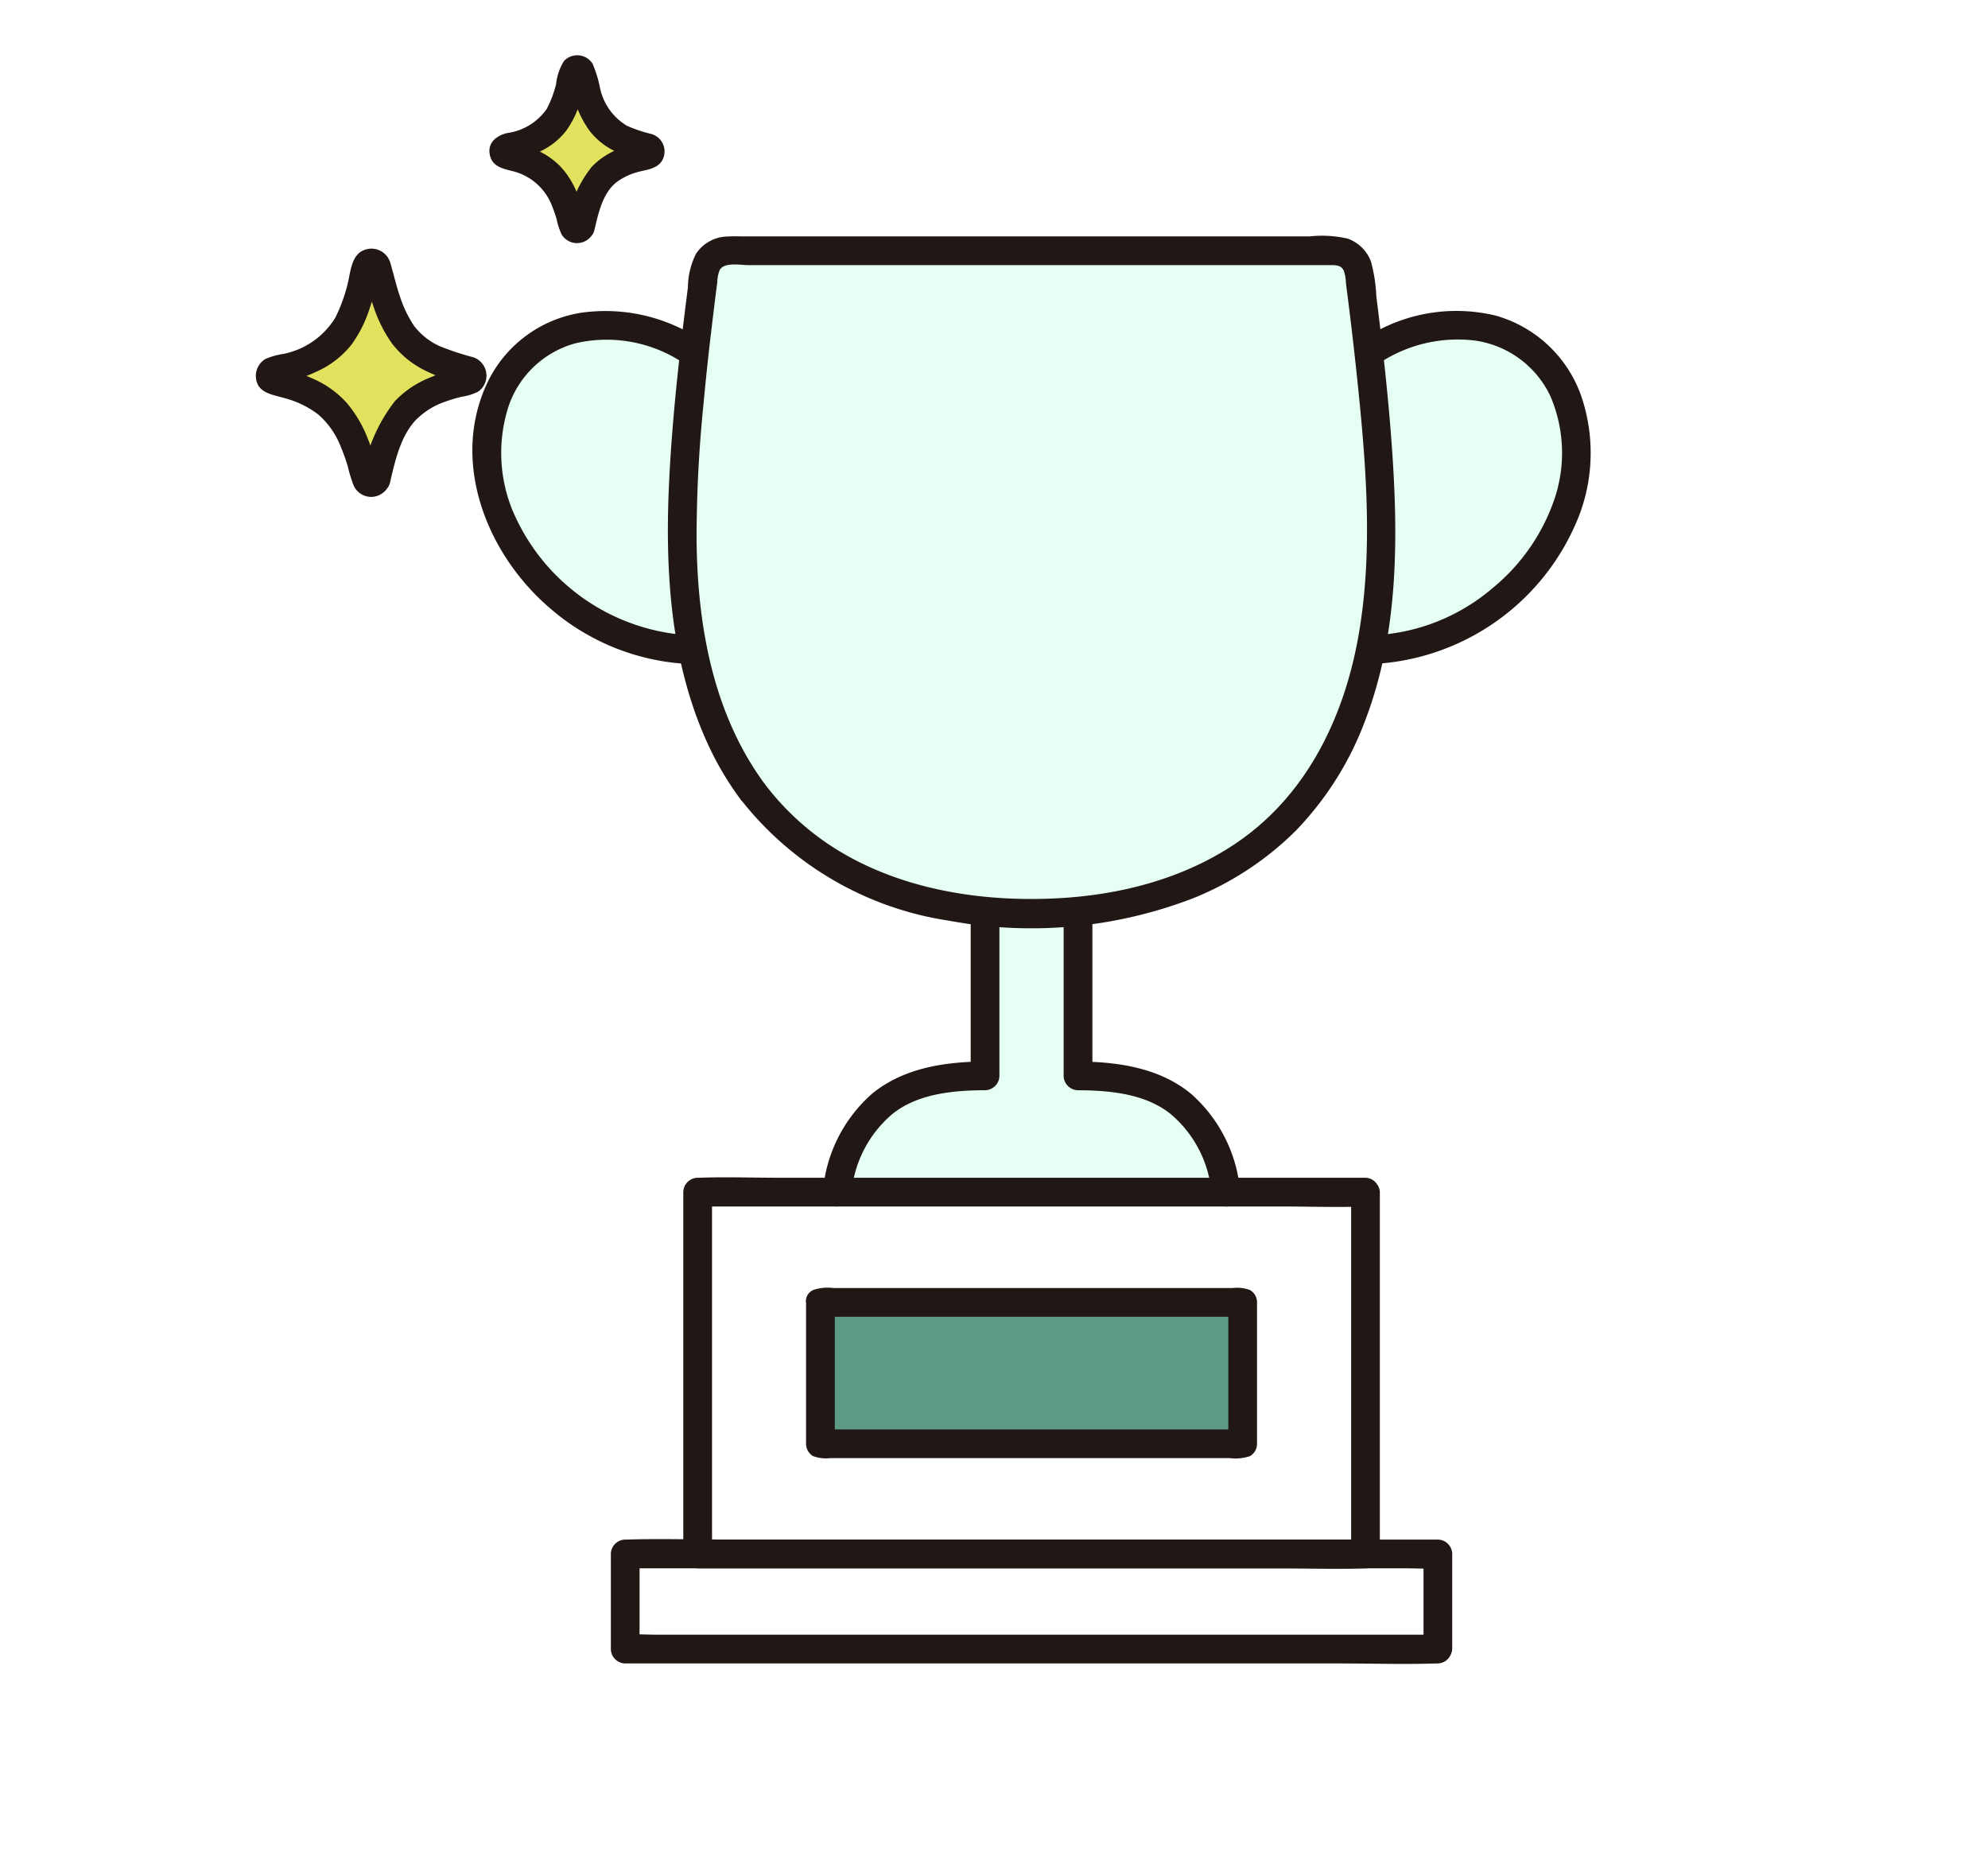 <svg xmlns="http://www.w3.org/2000/svg" width="140" height="131" viewBox="0 0 140 131">
  <g id="icon_schedule_05" transform="translate(-57 -1513.774)">
    <rect id="背景" width="140" height="131" transform="translate(57 1513.774)" fill="#fff"/>
    <g id="c" transform="translate(90.267 1530.388)">
      <g id="d" transform="translate(1.025 1.045)">
        <rect id="長方形_46" data-name="長方形 46" width="57.224" height="6.697" transform="translate(9.741 91.778)" fill="#fff"/>
        <rect id="長方形_47" data-name="長方形 47" width="47.032" height="25.485" transform="translate(14.837 66.293)" fill="#fff"/>
        <g id="e">
          <path id="パス_150" data-name="パス 150" d="M58.158,178.194v9.955H87.892v-9.955H58.158Z" transform="translate(-34.672 -104.136)" fill="#5e9b86"/>
          <path id="パス_151" data-name="パス 151" d="M77.054,10.445C73.956,6.875,68.784,7.13,65.1,9.3l-.451,1.44c-.246-2.307-.531-4.609-.819-6.8a1.684,1.684,0,0,0-1.671-1.465H19.414A1.684,1.684,0,0,0,17.743,3.94c-.289,2.193-.574,4.5-.821,6.8L16.471,9.3C12.786,7.13,7.614,6.875,4.515,10.445c-2.387,2.75-2.628,7.22-1.206,10.694a15.909,15.909,0,0,0,8.535,8.4,14.66,14.66,0,0,0,5.08,1.034,24.9,24.9,0,0,0,3.845,9.478q.181.26.369.512c3.957,5.308,9.987,7.8,16.371,8.416V60.584c-2.464,0-5.063.389-6.851,1.675a9.254,9.254,0,0,0-3.6,7.39H54.511a9.253,9.253,0,0,0-3.6-7.39c-1.788-1.286-4.387-1.675-6.851-1.675v-11.6c6.586-.633,12.795-3.272,16.74-8.932a24.9,24.9,0,0,0,3.845-9.478,14.643,14.643,0,0,0,5.08-1.034,15.908,15.908,0,0,0,8.535-8.4c1.422-3.474,1.18-7.944-1.206-10.694Z" transform="translate(-2.432 -2.475)" fill="#e6fff4"/>
        </g>
      </g>
      <g id="f" transform="translate(0 0)">
        <path id="パス_152" data-name="パス 152" d="M15.575,14.241a12.136,12.136,0,0,0-7.9-1.59,8.837,8.837,0,0,0-6.514,4.713c-2.8,5.61-.213,12.226,4.287,16.081A16.092,16.092,0,0,0,15.516,37.4a1.012,1.012,0,0,0,0-2.023,14.42,14.42,0,0,1-12.7-8.833,10.674,10.674,0,0,1-.275-7.279,6.883,6.883,0,0,1,4.763-4.472,9.729,9.729,0,0,1,7.246,1.2,1.012,1.012,0,0,0,1.021-1.747h0Z" transform="translate(-0.001 -7.243)" fill="#211715"/>
        <path id="パス_153" data-name="パス 153" d="M149.675,15.966a10.008,10.008,0,0,1,6.411-1.375,6.956,6.956,0,0,1,5.3,3.908,10.139,10.139,0,0,1,.327,7.138,13.9,13.9,0,0,1-4.425,6.409,13.863,13.863,0,0,1-8.575,3.305,1.012,1.012,0,0,0,0,2.023,16.479,16.479,0,0,0,14.7-10.463,12.383,12.383,0,0,0,.117-8.5,8.963,8.963,0,0,0-6-5.58,11.782,11.782,0,0,0-8.873,1.383,1.012,1.012,0,0,0,1.021,1.747h0Z" transform="translate(-85.473 -7.221)" fill="#211715"/>
        <path id="パス_154" data-name="パス 154" d="M98.8,111.481v11.6a1.027,1.027,0,0,0,1.012,1.011c2.211.008,4.735.236,6.526,1.676a8.216,8.216,0,0,1,2.872,5.5,1.041,1.041,0,0,0,1.011,1.011,1.018,1.018,0,0,0,1.012-1.011,10.318,10.318,0,0,0-3.464-6.928c-2.216-1.83-5.166-2.258-7.957-2.269l1.012,1.012v-11.6a1.012,1.012,0,0,0-2.023,0Z" transform="translate(-57.162 -63.929)" fill="#211715"/>
        <path id="パス_155" data-name="パス 155" d="M68.967,111.481v11.6l1.011-1.012c-2.8.011-5.735.442-7.957,2.269a10.3,10.3,0,0,0-3.464,6.928,1.018,1.018,0,0,0,1.012,1.011,1.034,1.034,0,0,0,1.011-1.011,8.223,8.223,0,0,1,2.872-5.5c1.787-1.442,4.319-1.668,6.526-1.676a1.027,1.027,0,0,0,1.012-1.011v-11.6a1.012,1.012,0,0,0-2.023,0Z" transform="translate(-33.876 -63.929)" fill="#211715"/>
        <path id="パス_156" data-name="パス 156" d="M82.269,158.338v25.485l1.012-1.011H38.167c-.6,0-1.236-.052-1.839,0-.026,0-.053,0-.079,0l1.012,1.011V158.338l-1.012,1.011H77.482c1.9,0,3.818.07,5.719,0h.079a1.012,1.012,0,0,0,0-2.023H42.047c-1.9,0-3.818-.07-5.719,0h-.079a1.026,1.026,0,0,0-1.011,1.011v25.485a1.026,1.026,0,0,0,1.011,1.011H77.482c1.9,0,3.818.07,5.719,0h.079a1.026,1.026,0,0,0,1.011-1.011V158.338A1.012,1.012,0,0,0,82.269,158.338Z" transform="translate(-20.386 -91)" fill="#211715"/>
        <path id="パス_157" data-name="パス 157" d="M82.391,225.5v-6.7a1.026,1.026,0,0,0-1.011-1.012H31.224c-2.32,0-4.653-.075-6.972,0h-.1a1.026,1.026,0,0,0-1.011,1.012v6.7a1.026,1.026,0,0,0,1.011,1.011H74.311c2.32,0,4.653.075,6.972,0h.1a1.012,1.012,0,0,0,0-2.023h-54.9c-.736,0-1.5-.055-2.231,0-.032,0-.065,0-.1,0l1.011,1.012v-6.7l-1.011,1.011h54.9c.736,0,1.5.055,2.231,0,.032,0,.065,0,.1,0l-1.012-1.011v6.7A1.012,1.012,0,0,0,82.391,225.5Z" transform="translate(-13.39 -125.983)" fill="#211715"/>
        <path id="パス_158" data-name="パス 158" d="M55.743,176.788v9.955a1,1,0,0,0,.5.873,2.651,2.651,0,0,0,1.219.138H85.575A3.222,3.222,0,0,0,87,187.616a1,1,0,0,0,.5-.873v-9.955a1,1,0,0,0-.5-.873,2.652,2.652,0,0,0-1.219-.138H57.668a3.221,3.221,0,0,0-1.425.138c-1.162.588-.139,2.334,1.021,1.747h0l-.51.138H86.489l-.51-.138h0l-.5-.873v9.955l.5-.873h0l.51-.138H56.755l.51.138h0l.5.873v-9.955a1.012,1.012,0,0,0-2.023,0Z" transform="translate(-32.244 -101.686)" fill="#211715"/>
        <path id="パス_159" data-name="パス 159" d="M39.507,38.616c-3.662-4.955-4.763-11.2-4.817-17.236a94.307,94.307,0,0,1,.484-9.516q.233-2.514.532-5.022.146-1.238.3-2.475.071-.561.144-1.123a2.4,2.4,0,0,1,.166-.842c.319-.58,1.422-.351,1.986-.351H79.352c.384,0,.747.011.926.413a3.258,3.258,0,0,1,.143.874q.079.609.156,1.218.314,2.491.581,4.989c.655,6.214,1.239,12.661.1,18.853-1.052,5.719-3.729,11.138-8.676,14.43-4.5,3-10.018,4-15.351,3.846s-10.848-1.609-14.965-5.142a18.574,18.574,0,0,1-2.757-2.919,1.044,1.044,0,0,0-1.384-.363,1.019,1.019,0,0,0-.363,1.384,22.94,22.94,0,0,0,14.725,8.588,31.673,31.673,0,0,0,17.185-1.589,21.744,21.744,0,0,0,7.216-4.752A22.446,22.446,0,0,0,81.83,33.97c2.307-6.111,2.279-12.82,1.816-19.243C83.395,11.232,83,7.748,82.563,4.273a11.435,11.435,0,0,0-.377-2.459A2.733,2.733,0,0,0,80.556.19a8.085,8.085,0,0,0-2.7-.161H37.8a10.378,10.378,0,0,0-1.185.025,2.715,2.715,0,0,0-1.97,1.208,5.36,5.36,0,0,0-.565,2.355q-.164,1.276-.319,2.554c-.417,3.464-.776,6.939-.969,10.424-.357,6.446-.063,13.114,2.644,19.081a21.844,21.844,0,0,0,2.321,3.96A1.042,1.042,0,0,0,39.144,40a1.019,1.019,0,0,0,.363-1.384Z" transform="translate(-18.902 0.004)" fill="#211715"/>
      </g>
    </g>
    <g id="c-2" data-name="c" transform="translate(75.017 1517.669)">
      <g id="d-2" data-name="d" transform="translate(0.989 0.982)">
        <g id="e-2" data-name="e" transform="translate(0 0)">
          <path id="パス_165" data-name="パス 165" d="M231.173,117.008a.374.374,0,0,1-.726.009,12.244,12.244,0,0,0-2.015-4.6,7.829,7.829,0,0,0-4.467-2.3.374.374,0,0,1,0-.73,8.317,8.317,0,0,0,4.44-2.155c1.093-1.179,1.71-3.552,2.055-5.162a.374.374,0,0,1,.729-.009c.384,1.61,1.069,3.99,2.164,5.171a8.115,8.115,0,0,0,4.3,2.145.373.373,0,0,1-.005.731,7.852,7.852,0,0,0-4.578,2.255,11.626,11.626,0,0,0-1.9,4.642Z" transform="translate(-223.671 -88.166)" fill="#e2e25f"/>
          <path id="パス_166" data-name="パス 166" d="M268.843,79.97a.271.271,0,0,1-.526.007,8.887,8.887,0,0,0-1.462-3.337,5.68,5.68,0,0,0-3.241-1.667.271.271,0,0,1,0-.53,6.034,6.034,0,0,0,3.221-1.564,8.858,8.858,0,0,0,1.491-3.745.271.271,0,0,1,.529-.006,9.374,9.374,0,0,0,1.57,3.752,5.885,5.885,0,0,0,3.118,1.556.271.271,0,0,1,0,.53,5.7,5.7,0,0,0-3.321,1.636A8.43,8.43,0,0,0,268.843,79.97Z" transform="translate(-246.944 -68.92)" fill="#e2e25f"/>
        </g>
      </g>
      <g id="f-2" data-name="f" transform="translate(0 0)">
        <path id="パス_185" data-name="パス 185" d="M228.816,115.342v-.054l.357-.357a.784.784,0,0,1,.621.083l.256.439c-.35-.856-.517-1.789-.873-2.651a8.858,8.858,0,0,0-1.5-2.552,6.89,6.89,0,0,0-2.3-1.662,11.49,11.49,0,0,0-1.35-.519,9.726,9.726,0,0,1-1.15-.309l.357.357a.955.955,0,0,1,0,.473l-.357.357a9.857,9.857,0,0,1,1.26-.338,11.7,11.7,0,0,0,1.454-.567,6.543,6.543,0,0,0,2.444-1.906,9.113,9.113,0,0,0,1.287-2.606c.152-.444.283-.894.4-1.347.062-.237.12-.476.176-.715.021-.09.041-.181.061-.271.015-.07.1-.276.056-.211l-.357.357a.806.806,0,0,1-.615-.081l-.256-.439c.328.842.466,1.77.774,2.627a9.9,9.9,0,0,0,1.279,2.585,6.641,6.641,0,0,0,2.32,1.922,10.72,10.72,0,0,0,1.517.627,10.073,10.073,0,0,1,1.257.355l-.357-.357a.972.972,0,0,1,0-.473l.357-.357c.072-.053-.04.019-.1.028-.124.019-.25.053-.372.082q-.3.07-.6.152a11.238,11.238,0,0,0-1.38.488,6.908,6.908,0,0,0-2.407,1.635,11.4,11.4,0,0,0-2.26,5.2c-.293,1.244,1.624,1.776,1.917.529.354-1.5.74-3.3,1.86-4.444a5.325,5.325,0,0,1,1.976-1.231,11.576,11.576,0,0,1,1.2-.362,3.715,3.715,0,0,0,1.173-.364,1.371,1.371,0,0,0-.316-2.41,20.154,20.154,0,0,1-2.381-.783,4.775,4.775,0,0,1-1.8-1.412,8.251,8.251,0,0,1-1.012-2.095c-.265-.759-.432-1.54-.664-2.307a1.383,1.383,0,0,0-2.207-.76c-.611.525-.642,1.582-.849,2.322a11.288,11.288,0,0,1-.828,2.23,5.552,5.552,0,0,1-3.735,2.573,4.854,4.854,0,0,0-1.188.342,1.384,1.384,0,0,0-.676,1.233c.035,1.148,1.129,1.27,1.991,1.518a6.716,6.716,0,0,1,2.4,1.159,5.726,5.726,0,0,1,1.581,2.258,14.289,14.289,0,0,1,.491,1.356,10.132,10.132,0,0,0,.431,1.408,1.362,1.362,0,0,0,1.28.783,1.4,1.4,0,0,0,1.271-1.013,1,1,0,0,0-.694-1.223A1.016,1.016,0,0,0,228.816,115.342Z" transform="translate(-221.283 -85.782)" fill="#211715"/>
        <path id="パス_186" data-name="パス 186" d="M266.58,78.08l.035-.031.439-.256.246,0,.439.256q.16.257.05-.032-.032-.117-.066-.233c-.054-.185-.111-.369-.172-.551-.116-.345-.248-.683-.392-1.018a6.087,6.087,0,0,0-1.116-1.791,5.37,5.37,0,0,0-1.744-1.212c-.624-.276-1.3-.374-1.92-.627l.439.256.136.211v.529l-.135.212-.439.256c.315-.126.671-.168,1-.268a8.906,8.906,0,0,0,1.131-.437,5.01,5.01,0,0,0,1.868-1.448,6.872,6.872,0,0,0,.987-1.971c.225-.65.3-1.377.554-2.009l-.256.439-.214.134h-.529q-.511-.664-.364-.227c.023.091.046.182.07.272q.057.214.118.428c.1.348.212.695.34,1.034a7.234,7.234,0,0,0,.99,1.9,5.035,5.035,0,0,0,1.753,1.4,8.465,8.465,0,0,0,1.134.461c.329.106.688.152,1.005.283l-.439-.256-.137-.21V73.05l.133-.213.439-.256c-.638.249-1.328.332-1.967.608a5.255,5.255,0,0,0-1.778,1.2,8.457,8.457,0,0,0-1.74,3.928c-.294,1.244,1.623,1.775,1.917.529.275-1.166.573-2.607,1.581-3.38a4.367,4.367,0,0,1,1.376-.67c.659-.2,1.477-.208,1.841-.893a1.28,1.28,0,0,0-.793-1.814,9.877,9.877,0,0,1-1.715-.578,4.081,4.081,0,0,1-1.892-2.635,8.308,8.308,0,0,0-.526-1.73,1.281,1.281,0,0,0-2.014-.2,3.853,3.853,0,0,0-.56,1.635,7.639,7.639,0,0,1-.661,1.749,4.068,4.068,0,0,1-2.792,1.695c-.75.179-1.4.689-1.207,1.555.172.775.817.917,1.486,1.1a3.984,3.984,0,0,1,2.854,2.387,10.541,10.541,0,0,1,.357,1.01,4.779,4.779,0,0,0,.367,1.111,1.268,1.268,0,0,0,2.2-.107,1.025,1.025,0,0,0-.357-1.36,1,1,0,0,0-1.36.357Z" transform="translate(-244.55 -66.549)" fill="#211715"/>
      </g>
    </g>
  </g>
</svg>
